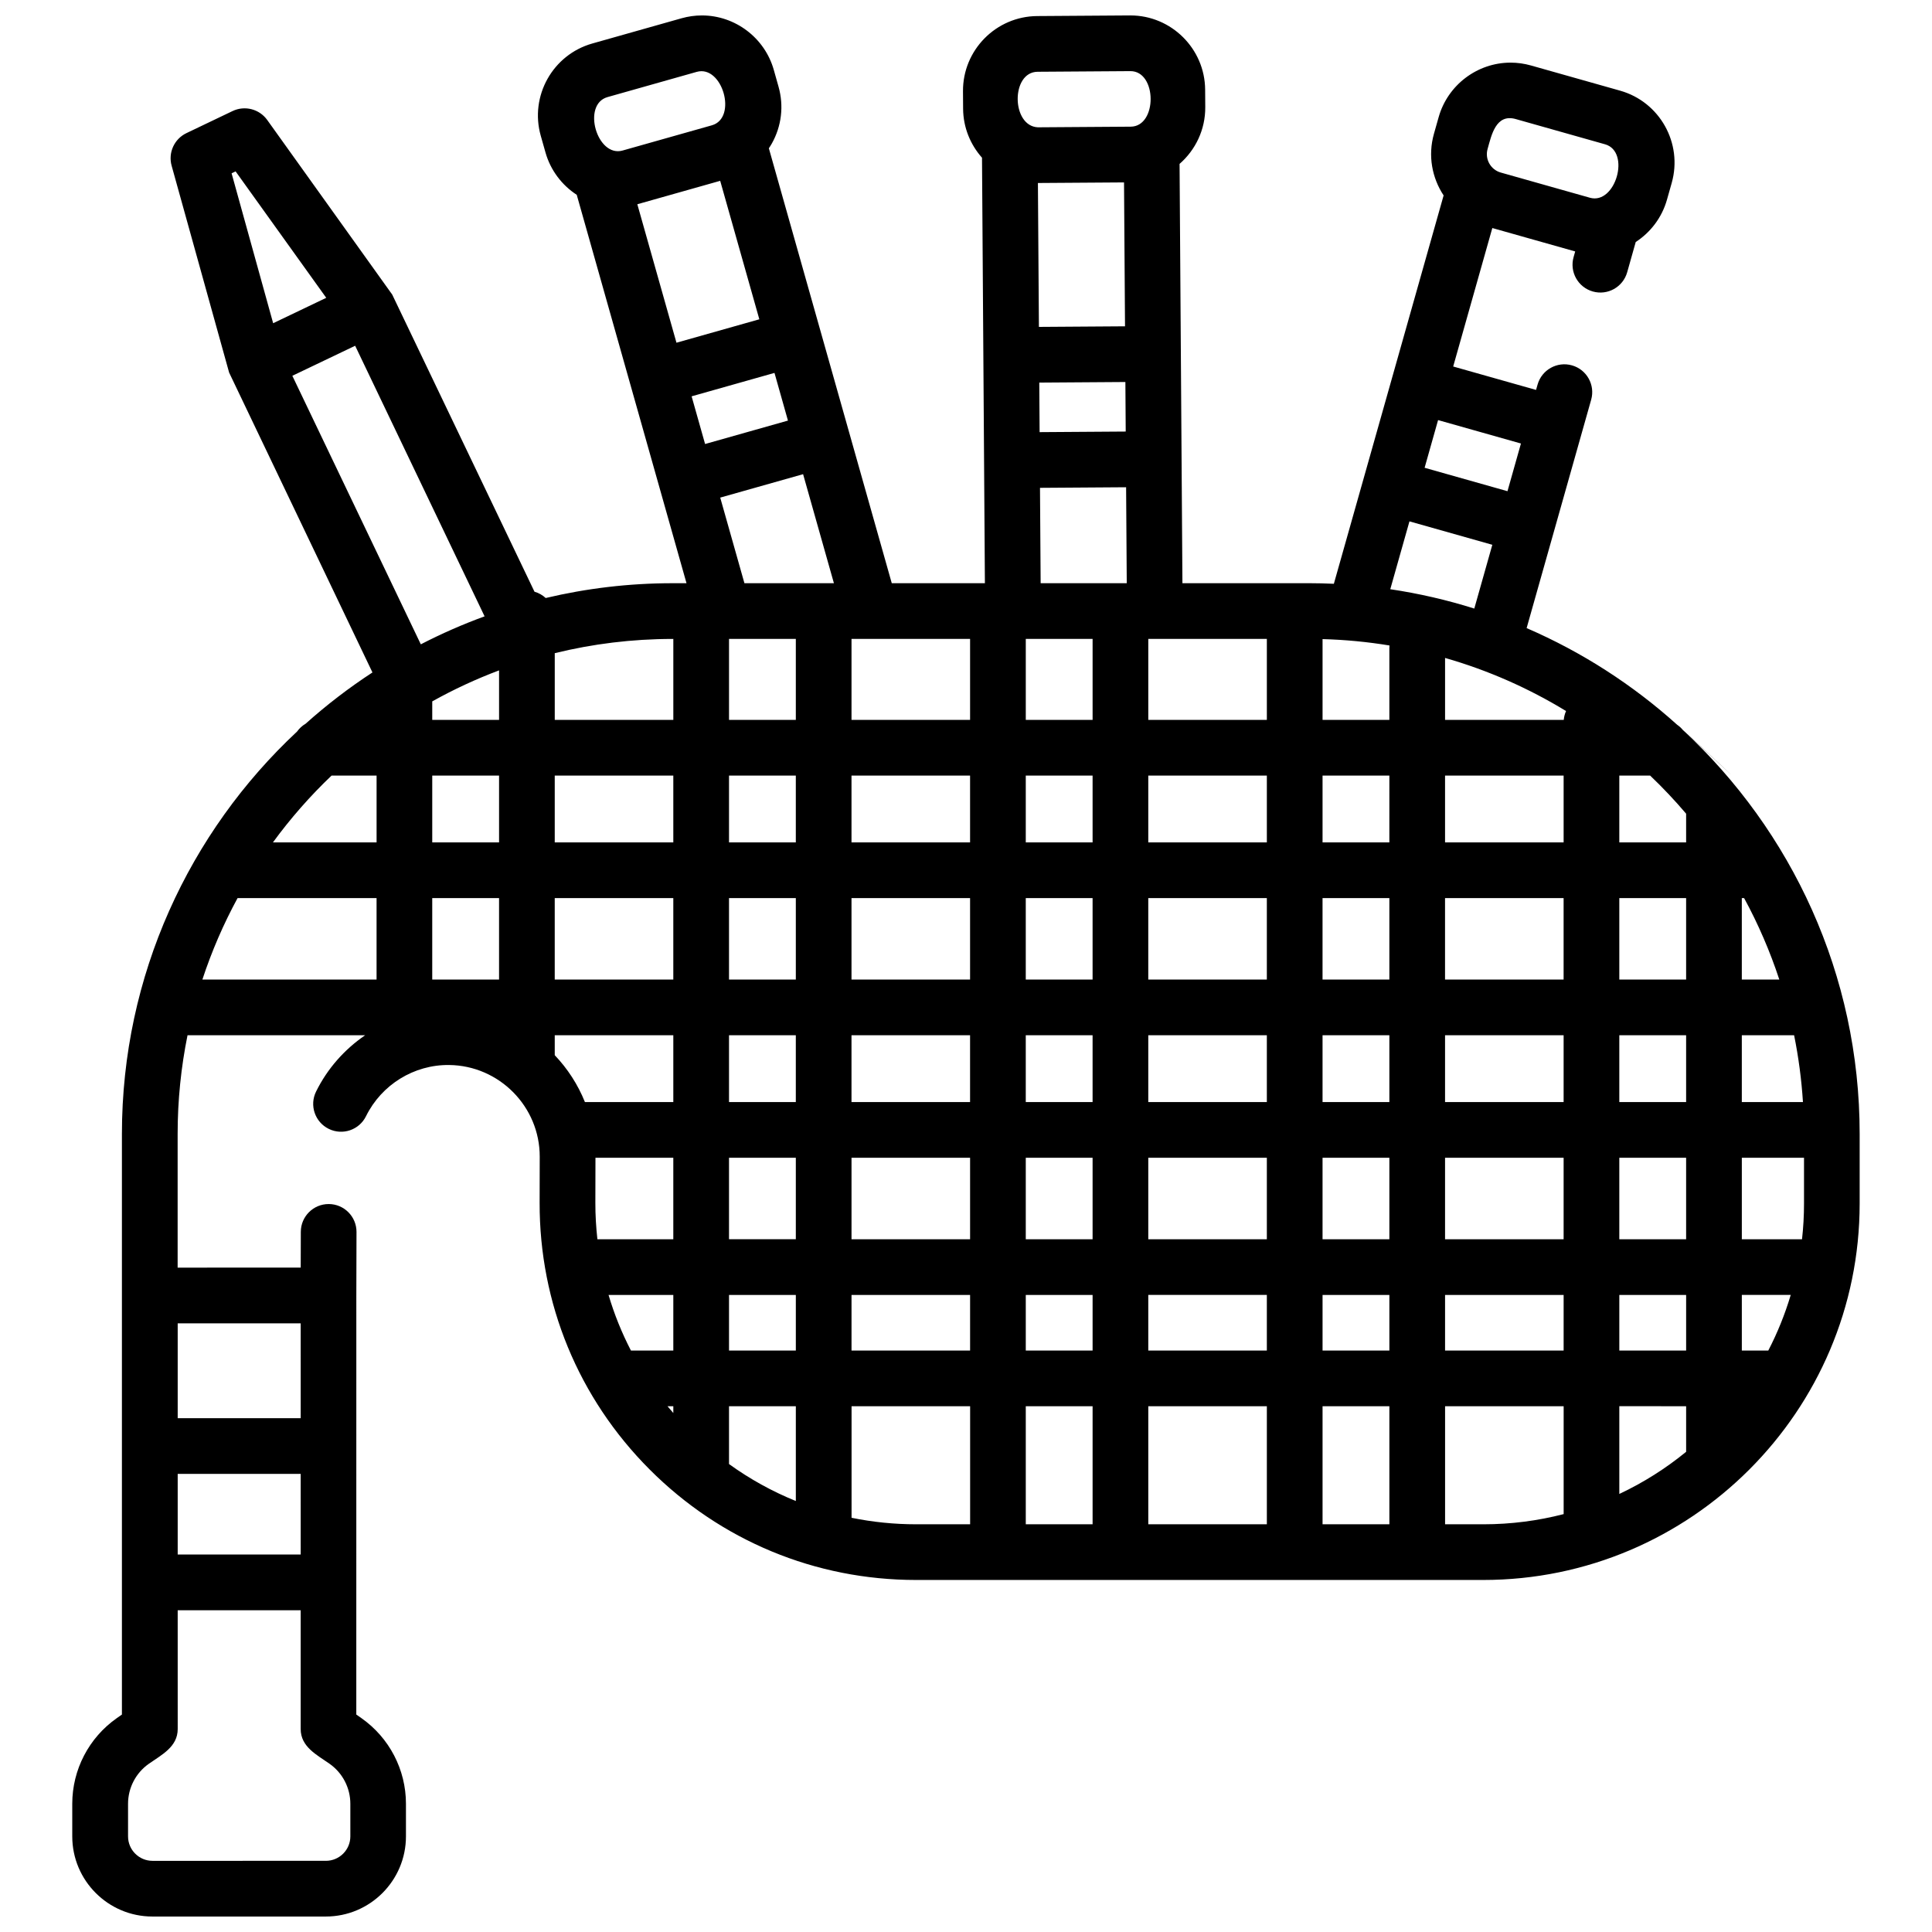 <?xml version="1.0" encoding="UTF-8"?>
<!-- Uploaded to: ICON Repo, www.svgrepo.com, Generator: ICON Repo Mixer Tools -->
<svg width="800px" height="800px" version="1.1" viewBox="144 144 512 512" xmlns="http://www.w3.org/2000/svg">
 <defs>
  <clipPath id="a">
   <path d="m163 148.09h474v503.81h-474z"/>
  </clipPath>
 </defs>
 <g clip-path="url(#a)">
  <path d="m590.01 337.49c-0.449-0.547-0.973-1.027-1.559-1.43-11.734-10.566-25.188-19.258-39.879-25.605l17.105-60.523c1.109-3.922-1.172-8-5.094-9.109-3.918-1.109-8 1.172-9.109 5.094l-0.402 1.418-21.961-6.207 10.371-36.695 8.965 2.531 12.996 3.672-0.426 1.504c-1.109 3.922 1.172 8 5.094 9.109 3.922 1.113 8-1.172 9.109-5.094l2.266-8.02c3.93-2.559 6.945-6.484 8.277-11.203l1.262-4.461c2.969-10.508-3.164-21.473-13.672-24.441l-23.641-6.68c-1.762-0.496-3.574-0.75-5.394-0.75-8.816 0-16.648 5.93-19.051 14.418l-1.262 4.461c-1.629 5.769-0.504 11.668 2.57 16.312l-29.086 102.92c-2.191-0.098-4.394-0.156-6.609-0.156h-33.523l-0.758-111.12c4.199-3.664 6.852-9.051 6.809-15.047l-0.031-4.633c-0.074-10.84-8.957-19.664-19.801-19.664h-0.137l-24.566 0.168c-10.918 0.074-19.742 9.02-19.668 19.938l0.031 4.633c0.035 4.973 1.934 9.504 5.008 12.969l0.766 112.76h-24.68l-32.574-115.26c0.273-0.414 0.551-0.832 0.793-1.27 2.582-4.617 3.211-9.965 1.773-15.051l-1.258-4.461c-2.402-8.492-10.234-14.422-19.051-14.422-1.82 0-3.633 0.254-5.391 0.75l-23.645 6.684c-10.508 2.969-16.641 13.934-13.672 24.441l1.262 4.457c1.336 4.719 4.352 8.645 8.277 11.203l29.09 102.93h-3.668c-11.578 0-22.84 1.363-33.648 3.922-0.836-0.77-1.844-1.348-2.969-1.668 0 0-37.648-78.648-37.703-78.742-0.082-0.137-33.129-46.277-33.129-46.277-2.086-2.906-5.957-3.902-9.184-2.359l-12.223 5.848c-3.227 1.543-4.883 5.184-3.926 8.629 0 0 15.18 54.676 15.238 54.824 0.043 0.109 37.984 79.473 37.984 79.473-6.254 4.082-12.176 8.629-17.719 13.594-0.895 0.527-1.664 1.234-2.266 2.074-28.539 26.656-46.41 64.598-46.41 106.64v153.86l-1.375 0.965c-7.379 5.184-11.785 13.656-11.785 22.676v8.648c0 11.711 9.527 21.238 21.238 21.238h45.957c11.711 0 21.238-9.527 21.238-21.238v-8.648c0-9.016-4.406-17.492-11.785-22.676l-1.375-0.965 0.008-111.04 0.047-16.848c0.012-4.074-3.285-7.391-7.359-7.402h-0.02c-4.066 0-7.367 3.293-7.379 7.359l-0.027 9.488-32.617 0.004v-35.422c0-8.957 0.906-17.703 2.621-26.16h47.07c-5.457 3.731-9.996 8.816-13.008 14.93-1.801 3.656-0.293 8.082 3.363 9.879 3.656 1.805 8.082 0.297 9.879-3.363 4.102-8.332 12.715-13.68 22.02-13.559 13.27 0.133 24.043 11.035 24.012 24.305l-0.027 12.188c-0.059 26.688 10.293 51.793 29.145 70.684 18.852 18.891 43.93 29.293 70.617 29.293h150.3c55.008 0 99.762-44.754 99.762-99.762v-18.438c0.004-42.242-18.043-80.348-46.824-107.02-0.449-0.547 28.781 26.676 0 0zm-331.46-7.617c5.66-3.16 11.574-5.91 17.707-8.215v13.121h-17.707zm17.707 19.668v17.707h-17.707v-17.707zm78.645-36.219v21.461l-17.703-0.004v-21.461zm46.18 0v21.461h-31.422v-21.461zm40.797-120.98 0.262 38.133-22.82 0.156-0.262-38.133zm0.449 66.023-22.82 0.156-0.09-13.129 22.82-0.156 0.086 12.715zm-8.777 54.953v21.461h-17.707v-21.461zm78.68 1.742c-0.023 0.234-0.035 0.469-0.035 0.707v19.008h-17.703v-21.406c6.023 0.16 11.941 0.738 17.738 1.691zm46.789 17.371c-0.324 0.727-0.535 1.516-0.609 2.348h-31.453v-16.418c11.395 3.258 22.156 8.027 32.062 14.07zm62.535 139.98h-15.953v-21.59h16.48v12.129c0.004 3.195-0.18 6.352-0.527 9.461zm-173.25 0v-21.59h31.422v21.59zm31.422 14.758v14.734h-31.422v-14.734zm-177.95-24.402 0.027-11.945h20.629v21.59h-20.117c-0.352-3.184-0.547-6.398-0.539-9.645zm35.418-11.949h17.707v21.59h-17.707zm0-68.816h17.707v21.59h-17.707zm-14.762 21.59h-31.422v-21.59h31.422zm93.406 14.762h17.707v17.707h-17.707zm-14.762 17.707h-31.422v-17.707h31.422zm78.648-32.469h-31.422v-21.59h31.422zm14.762-21.59h17.707v21.59h-17.707zm-60.941 21.59h-17.707v-21.59h17.707zm14.758 14.762h31.422v17.707h-31.422zm46.184 0h17.707v17.707h-17.707zm32.465 0h31.422v17.707h-31.422zm46.18 0h17.707v17.707h-17.707zm0-14.762v-21.59h17.707v21.59zm-14.762 0h-31.422v-21.59h31.422zm-31.418-36.348v-17.707h31.422v17.707zm-14.762 0h-17.703v-17.707h17.707zm-32.465 0h-31.422v-17.707h31.422zm-46.18 0h-17.707v-17.707h17.707zm-32.469 0h-31.422v-17.707h31.422zm0 14.758v21.59h-31.422v-21.59zm-46.18 36.352v17.707h-17.703v-17.707zm14.762 32.465h31.422v21.59h-31.422zm46.18 0h17.707v21.59h-17.707zm78.648 0h17.707v21.59h-17.707zm32.465 0h31.422v21.59h-31.422zm46.18 0h17.707v21.59h-17.707zm32.465-14.758v-17.707h13.859c1.172 5.773 1.957 11.688 2.344 17.707zm0-32.469v-21.59h0.609c3.727 6.852 6.856 14.074 9.328 21.59zm-14.758-36.348h-17.707v-17.707h8.172c3.352 3.195 6.531 6.566 9.535 10.098zm-111.11-32.469h-31.422v-21.461h31.422zm-124.83 14.762v17.707h-17.703v-17.707zm-32.465 17.707h-31.422v-17.707h31.422zm-46.18 14.758v21.59h-17.707v-21.59zm14.758 41.594v-5.242h31.422v17.707h-23.422c-1.863-4.644-4.598-8.855-8-12.426v-0.039zm31.422 63.574v14.734h-11.23c-2.438-4.715-4.43-9.641-5.934-14.734zm0 29.492v1.797c-0.52-0.598-1.047-1.188-1.543-1.797zm14.762 0h17.707v25.117c-6.25-2.527-12.184-5.809-17.707-9.793zm0-14.758v-14.734h17.707v14.734zm32.465-14.734h31.422v14.734h-31.422zm46.18 0h17.707v14.734h-17.707zm17.707 29.492v31.289h-17.707v-31.289zm14.758 0h31.422v31.289h-31.422zm46.184 0h17.707v31.289h-17.707zm0-14.758v-14.734h17.707v14.734zm32.465-14.734h31.422v14.734h-31.422zm46.18 0h17.707v14.734h-17.707zm17.707 29.492v12.078c-5.391 4.414-11.336 8.176-17.707 11.172v-23.254zm14.758-14.758v-14.734h12.961c-1.527 5.129-3.523 10.059-5.945 14.734zm-58.535-240.37-3.57 12.637-21.961-6.207 3.57-12.637zm-8.844-78.039c1.031-3.648 2.18-9.445 7.484-7.938l23.641 6.68c6.875 1.941 2.793 16.094-4.004 14.164l-23.641-6.68c-2.672-0.762-4.234-3.555-3.481-6.227 1.031-3.648-0.754 2.672 0 0zm-20.703 98.672 21.961 6.207-4.777 16.902c-7.199-2.269-14.637-3.992-22.266-5.129zm-97.738 16.391-0.172-25.277 22.82-0.156 0.172 25.43zm-0.801-135.54 24.602-0.168c7.078 0 7.164 14.668 0.066 14.719l-24.602 0.168c-7.043-0.32-7.195-14.668-0.066-14.719zm-77.699 135.54-6.414-22.688 21.961-6.207 8.168 28.895zm-28.383-100.43 21.961-6.207 10.371 36.695-21.961 6.207zm36.348 44.695 3.57 12.637-21.961 6.207-3.57-12.637zm-44.246-73.094 23.641-6.684c6.801-1.918 10.875 12.219 4.004 14.164l-23.641 6.68c-6.797 1.934-10.879-12.219-4.004-14.16zm17.438 143.59v21.461h-31.422v-17.684c10.023-2.461 20.488-3.773 31.262-3.773zm-116-123.9 24.02 33.504-14.07 6.731-11.012-39.723zm31.68 46.207 34.305 71.711c-5.809 2.117-11.449 4.598-16.887 7.406-0.012-0.008-0.023-0.016-0.031-0.023l-34.031-71.133zm-6.25 113.91h11.93v17.707h-27.469c4.648-6.359 9.848-12.289 15.539-17.707zm-8.184 206.43h-32.594v-21.371h32.594l0.004 21.371zm13.16 74.691c0 3.57-2.906 6.477-6.477 6.477l-45.957 0.004c-3.57 0-6.477-2.906-6.477-6.477v-8.648c0-4.211 2.059-8.176 5.508-10.594 3.387-2.379 7.652-4.488 7.652-9.207l-0.004-31.484h32.594v31.48c0 4.723 4.266 6.828 7.652 9.207 3.449 2.422 5.508 6.383 5.508 10.598zm-13.16-110.82h-32.594v-25.145h32.594l0.004 25.145zm-16.723-137.84h36.832v21.59h-46.16c2.473-7.516 5.602-14.738 9.328-21.59zm162.71 164.23v-29.566h31.422v31.289h-14.301c-5.82 0-11.547-0.586-17.121-1.723zm157.29 1.723v-31.289h31.422v28.59c-6.809 1.762-13.941 2.699-21.293 2.699z"/>
 </g>
</svg>